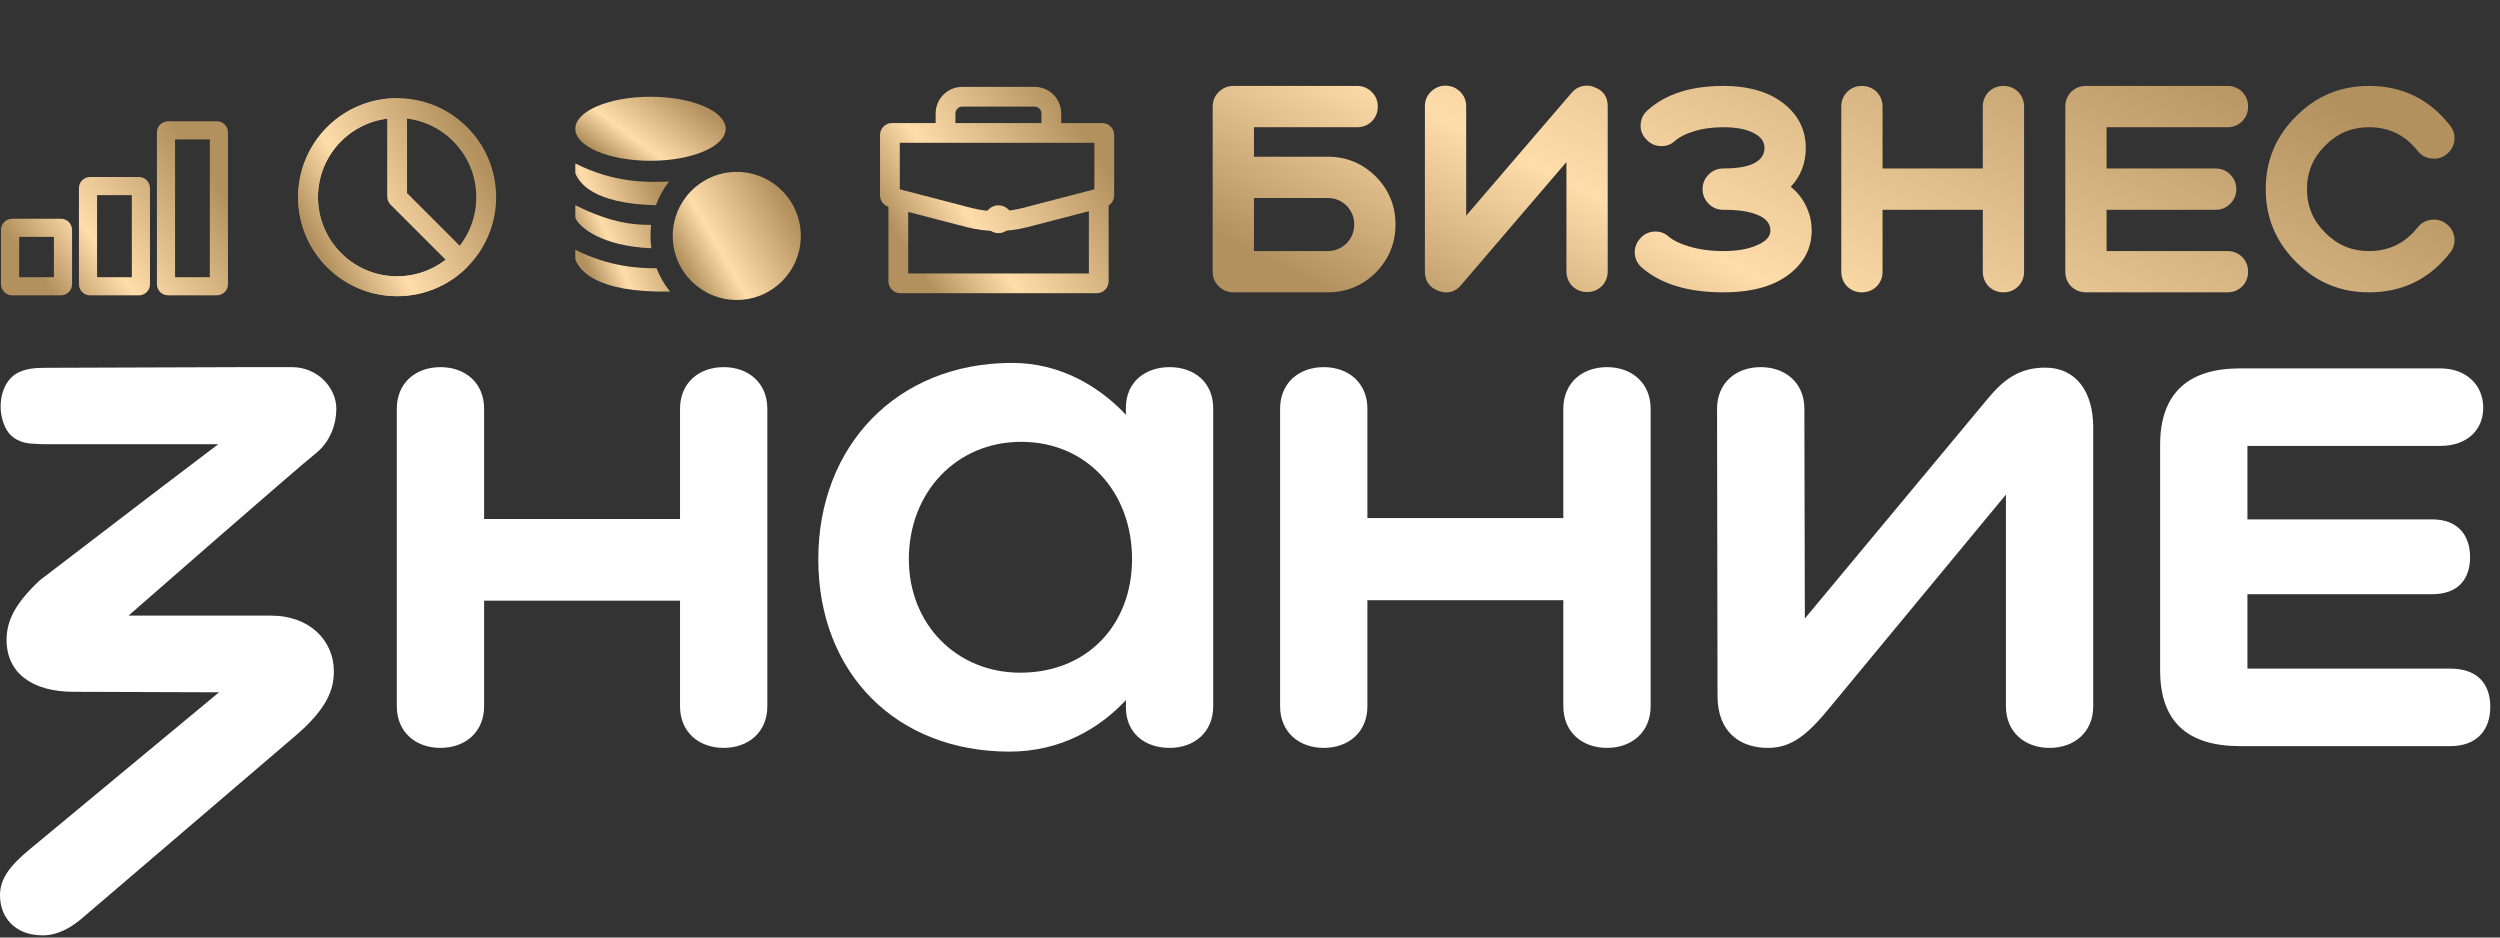 <?xml version="1.0" encoding="UTF-8"?> <svg xmlns="http://www.w3.org/2000/svg" width="248" height="93" viewBox="0 0 248 93" fill="none"><rect x="0" y="0" width="248" height="93" fill="#333333" stroke="none"/><path d="M111.69 69.448C109.154 72.176 105.302 74.56 100.135 74.56C88.952 74.56 81.174 66.821 81.174 55.466C81.174 44.25 88.952 36 100.414 36C105.284 36 109.132 38.425 111.69 41.146V40.447C111.681 37.953 113.551 36.42 116.021 36.42C118.49 36.42 120.351 37.947 120.351 40.496V70.065C120.351 72.614 118.49 74.19 116.021 74.19C113.551 74.19 111.69 72.712 111.69 70.163V69.448ZM67.459 40.545C67.459 37.996 69.32 36.42 71.79 36.42C74.259 36.42 76.12 37.996 76.12 40.545V70.065C76.12 72.614 74.259 74.19 71.79 74.19C69.32 74.19 67.459 72.614 67.459 70.065V59.588H48.024V70.065C48.024 72.614 46.163 74.19 43.694 74.19C41.224 74.19 39.363 72.614 39.363 70.065V40.545C39.363 37.996 41.224 36.42 43.694 36.42C46.163 36.42 48.024 37.996 48.024 40.545V51.485H67.459V40.545ZM175.361 74.19C172.706 74.19 170.379 72.707 170.379 69.045L170.332 40.545C170.332 37.996 172.193 36.42 174.663 36.42C177.132 36.42 178.993 37.996 178.993 40.545L179.04 61.357L197.167 39.571C198.845 37.532 200.429 36.469 202.898 36.469C205.88 36.469 207.648 38.783 207.648 42.399V70.065C207.648 72.614 205.787 74.19 203.318 74.19C200.848 74.19 198.987 72.614 198.987 70.065V49.064L181.232 70.528C178.996 73.216 177.458 74.19 175.361 74.19ZM155.082 40.545C155.082 37.996 156.943 36.42 159.413 36.42C161.882 36.42 163.743 37.996 163.743 40.545V70.065C163.743 72.614 161.882 74.19 159.413 74.19C156.943 74.19 155.082 72.614 155.082 70.065V59.541H135.647V70.065C135.647 72.614 133.786 74.19 131.317 74.19C128.847 74.19 126.986 72.614 126.986 70.065V40.545C126.986 37.996 128.847 36.42 131.317 36.42C133.786 36.42 135.647 37.996 135.647 40.545V51.39H155.082V40.545ZM242.098 36.545H222.202C217.123 36.545 214.284 38.956 214.284 44.146V66.507C214.284 71.698 217.123 74.015 222.202 74.015H243.076C245.732 74.015 247.037 72.393 247.037 70.122C247.037 67.805 245.732 66.327 243.076 66.327H222.945V58.942H241.306C243.775 58.942 245.033 57.505 245.033 55.28C245.033 53.056 243.775 51.526 241.306 51.526H222.945V44.234H242.098C244.614 44.234 246.338 42.756 246.338 40.439C246.338 38.168 244.614 36.545 242.098 36.545ZM101.3 43.83C94.87 43.83 90.158 48.838 90.158 55.466C90.158 61.954 94.916 66.731 101.207 66.731C107.87 66.731 112.299 61.954 112.299 55.466C112.299 48.838 107.823 43.83 101.3 43.83Z" fill="white"></path><path d="M2.889 84.3L21.726 68.676L7.313 68.627C3.212 68.627 0.652 66.778 0.652 63.487C0.652 61.541 1.538 59.826 3.96 57.555L15.44 48.778L21.651 44.064H4.468C4.142 44.064 3.576 44.047 3.018 43.999C2.075 43.917 1.167 43.497 0.687 42.686C-0.432 40.795 -0.003 38.017 1.621 37.062C2.468 36.564 3.484 36.487 4.468 36.487L23.912 36.421C23.912 36.421 27.345 36.421 28.976 36.421C31.503 36.421 33.364 38.459 33.364 40.545C33.364 41.981 32.832 43.809 31.235 45.051C29.637 46.293 12.748 61.07 12.748 61.07H26.889C30.756 61.07 33.12 63.58 33.12 66.593C33.12 68.4 32.468 70.3 29.253 73.035L8.009 91.203C6.564 92.408 5.167 92.871 3.955 92.778C1.532 92.686 0 91.066 0 88.795C0 87.22 0.932 85.922 2.889 84.3Z" fill="white"></path><path d="M124.393 19.64V24.905H131.706C132.427 24.905 133.051 24.651 133.578 24.145C134.085 23.618 134.338 22.994 134.338 22.273C134.338 21.551 134.085 20.927 133.578 20.401C133.051 19.893 132.427 19.64 131.706 19.64H124.393ZM120.298 26.953V10.572C120.298 10.007 120.493 9.529 120.883 9.139C121.293 8.73 121.78 8.525 122.346 8.525H134.631C135.196 8.525 135.684 8.73 136.093 9.139C136.483 9.529 136.678 10.007 136.678 10.572C136.678 11.138 136.483 11.626 136.093 12.035C135.684 12.425 135.196 12.62 134.631 12.62H124.393V15.545H131.706C133.558 15.545 135.147 16.198 136.473 17.505C137.78 18.831 138.433 20.42 138.433 22.273C138.433 24.125 137.78 25.714 136.473 27.04C135.147 28.347 133.558 29 131.706 29H122.346C121.78 29 121.293 28.795 120.883 28.386C120.493 27.996 120.298 27.518 120.298 26.953ZM141.35 26.923V10.543C141.35 9.978 141.545 9.5 141.935 9.11C142.345 8.701 142.832 8.496 143.398 8.496C143.963 8.496 144.451 8.701 144.86 9.11C145.25 9.5 145.445 9.978 145.445 10.543V21.395L155.887 9.227C156.297 8.74 156.814 8.496 157.438 8.496C157.691 8.496 157.925 8.545 158.14 8.642C159.037 8.954 159.485 9.588 159.485 10.543V26.923C159.485 27.489 159.29 27.976 158.9 28.386C158.491 28.776 158.003 28.971 157.438 28.971C156.872 28.971 156.385 28.776 155.975 28.386C155.585 27.976 155.39 27.489 155.39 26.923V16.072L144.948 28.269C144.343 28.99 143.593 29.185 142.696 28.854C141.799 28.522 141.35 27.879 141.35 26.923ZM177.174 10.456C178.481 11.586 179.134 12.991 179.134 14.668C179.134 16.189 178.637 17.476 177.642 18.529C178.442 19.172 179.017 19.971 179.368 20.927C179.505 21.278 179.602 21.648 179.661 22.038C179.7 22.311 179.719 22.584 179.719 22.858C179.719 24.495 179.066 25.87 177.759 26.982C176.199 28.327 173.928 29 170.944 29C167.473 29 164.792 28.191 162.9 26.572C162.471 26.202 162.228 25.744 162.169 25.198C162.13 24.632 162.296 24.135 162.666 23.706C163.037 23.257 163.505 23.014 164.07 22.974C164.636 22.936 165.123 23.101 165.533 23.472C166.001 23.862 166.664 24.183 167.522 24.437C168.536 24.749 169.677 24.905 170.944 24.905C172.329 24.905 173.45 24.71 174.308 24.32C175.185 23.95 175.624 23.462 175.624 22.858C175.624 22.078 175.059 21.512 173.928 21.161C173.499 21.024 172.992 20.927 172.407 20.869C171.958 20.829 171.471 20.81 170.944 20.81C170.379 20.81 169.901 20.615 169.511 20.225C169.101 19.816 168.897 19.328 168.897 18.762C168.897 18.197 169.101 17.709 169.511 17.3C169.901 16.91 170.379 16.715 170.944 16.715C172.095 16.715 173.011 16.588 173.694 16.335C174.591 15.984 175.039 15.428 175.039 14.668C175.039 14.043 174.669 13.546 173.928 13.176C173.187 12.805 172.192 12.62 170.944 12.62C169.833 12.62 168.828 12.766 167.931 13.059C167.171 13.293 166.586 13.595 166.176 13.966C165.747 14.355 165.25 14.531 164.685 14.492C164.119 14.453 163.651 14.219 163.281 13.79C162.891 13.38 162.715 12.893 162.754 12.328C162.793 11.762 163.027 11.294 163.456 10.924C165.25 9.325 167.746 8.525 170.944 8.525C173.596 8.525 175.673 9.169 177.174 10.456ZM183.239 9.11C183.649 8.72 184.136 8.525 184.702 8.525C185.267 8.525 185.755 8.72 186.164 9.11C186.554 9.52 186.749 10.007 186.749 10.572V16.715H196.694V10.572C196.694 10.007 196.889 9.52 197.279 9.11C197.689 8.72 198.176 8.525 198.742 8.525C199.307 8.525 199.795 8.72 200.204 9.11C200.594 9.52 200.789 10.007 200.789 10.572V26.953C200.789 27.518 200.594 28.006 200.204 28.415C199.795 28.805 199.307 29 198.742 29C198.176 29 197.689 28.805 197.279 28.415C196.889 28.006 196.694 27.518 196.694 26.953V20.81H186.749V26.953C186.749 27.518 186.554 28.006 186.164 28.415C185.755 28.805 185.267 29 184.702 29C184.136 29 183.649 28.805 183.239 28.415C182.849 28.006 182.654 27.518 182.654 26.953V10.572C182.654 10.007 182.849 9.52 183.239 9.11ZM220.965 29H206.925C206.359 29 205.872 28.805 205.462 28.415C205.072 28.006 204.877 27.518 204.877 26.953V10.572C204.877 10.007 205.072 9.52 205.462 9.11C205.872 8.72 206.359 8.525 206.925 8.525H220.965C221.53 8.525 222.018 8.72 222.427 9.11C222.817 9.52 223.012 10.007 223.012 10.572C223.012 11.138 222.817 11.626 222.427 12.035C222.018 12.425 221.53 12.62 220.965 12.62H208.972V16.715H219.795C220.36 16.715 220.838 16.91 221.228 17.3C221.638 17.709 221.842 18.197 221.842 18.762C221.842 19.328 221.638 19.816 221.228 20.225C220.838 20.615 220.36 20.81 219.795 20.81H208.972V24.905H220.965C221.53 24.905 222.018 25.1 222.427 25.49C222.817 25.899 223.012 26.387 223.012 26.953C223.012 27.518 222.817 28.006 222.427 28.415C222.018 28.805 221.53 29 220.965 29ZM227.772 25.987C225.764 23.998 224.759 21.59 224.759 18.762C224.759 15.935 225.764 13.527 227.772 11.538C229.761 9.529 232.169 8.525 234.997 8.525C238.312 8.525 240.993 9.832 243.041 12.444C243.392 12.893 243.538 13.39 243.479 13.936C243.401 14.502 243.138 14.96 242.69 15.311C242.241 15.662 241.744 15.799 241.198 15.72C240.632 15.662 240.174 15.409 239.823 14.96C238.595 13.4 236.986 12.62 234.997 12.62C233.3 12.62 231.857 13.225 230.668 14.434C229.459 15.623 228.854 17.066 228.854 18.762C228.854 20.459 229.459 21.902 230.668 23.091C231.857 24.3 233.3 24.905 234.997 24.905C236.986 24.905 238.595 24.125 239.823 22.565C240.174 22.116 240.632 21.863 241.198 21.805C241.744 21.727 242.241 21.863 242.69 22.214C243.138 22.565 243.401 23.023 243.479 23.589C243.538 24.135 243.392 24.632 243.041 25.081C240.993 27.694 238.312 29 234.997 29C232.169 29 229.761 27.996 227.772 25.987Z" fill="url(#paint0_linear_440_7)"></path><path fill-rule="evenodd" clip-rule="evenodd" d="M39.394 11.706C35.057 11.706 31.541 15.222 31.541 19.559C31.541 23.896 35.057 27.412 39.394 27.412C43.731 27.412 47.247 23.896 47.247 19.559C47.247 15.222 43.731 11.706 39.394 11.706ZM29.572 19.559C29.572 14.134 33.97 9.736 39.394 9.736C44.819 9.736 49.217 14.134 49.217 19.559C49.217 24.983 44.819 29.381 39.394 29.381C33.97 29.381 29.572 24.983 29.572 19.559Z" fill="url(#paint1_linear_440_7)"></path><path fill-rule="evenodd" clip-rule="evenodd" d="M38.41 11.768C37.462 11.887 36.54 12.18 35.693 12.633C34.554 13.242 33.582 14.122 32.865 15.196C32.148 16.27 31.706 17.504 31.579 18.789C31.453 20.074 31.645 21.371 32.139 22.564C32.633 23.757 33.414 24.81 34.413 25.629C35.411 26.448 36.596 27.009 37.862 27.261C39.129 27.513 40.438 27.448 41.674 27.073C42.594 26.794 43.452 26.35 44.207 25.764L38.758 20.314C38.535 20.092 38.41 19.79 38.41 19.474V11.768ZM39.169 9.739C39.848 9.723 40.379 10.274 40.379 10.924V19.151L46.196 24.968C46.656 25.427 46.67 26.192 46.178 26.662C45.066 27.724 43.719 28.511 42.246 28.958C40.7 29.427 39.062 29.507 37.478 29.192C35.894 28.877 34.412 28.176 33.163 27.151C31.915 26.127 30.938 24.81 30.32 23.317C29.702 21.825 29.461 20.203 29.619 18.596C29.778 16.988 30.33 15.445 31.227 14.102C32.125 12.759 33.34 11.658 34.764 10.896C36.122 10.17 37.631 9.774 39.169 9.739Z" fill="url(#paint2_linear_440_7)"></path><ellipse cx="64.528" cy="12.774" rx="7.457" ry="3.176" fill="url(#paint3_linear_440_7)"></ellipse><circle cx="73.087" cy="23.405" r="6.352" fill="url(#paint4_linear_440_7)"></circle><path d="M66.358 18.015C66.22 18.016 66.065 18.021 65.891 18.026C64.233 18.075 60.976 18.171 57.072 16.219V17.185C57.459 18.131 58.81 20.202 65.066 20.358C65.377 19.508 65.816 18.719 66.358 18.015Z" fill="url(#paint5_linear_440_7)"></path><path d="M64.596 22.305C63.12 22.319 60.775 22.213 57.072 20.361V21.604C57.463 22.561 59.705 24.423 64.613 24.624C64.557 24.224 64.528 23.815 64.528 23.399C64.528 23.029 64.551 22.663 64.596 22.305Z" fill="url(#paint6_linear_440_7)"></path><path d="M65.128 26.605C63.334 26.624 60.444 26.466 57.072 24.78V25.747C57.486 26.759 59.005 29.061 66.462 28.923V28.916C65.907 28.224 65.455 27.445 65.128 26.605Z" fill="url(#paint7_linear_440_7)"></path><path fill-rule="evenodd" clip-rule="evenodd" d="M90.092 27.126V20.235H88.132V27.904C88.132 28.557 88.661 29.087 89.314 29.087H108.794C109.448 29.087 109.977 28.557 109.977 27.904V20.235H108.016V27.126H90.092Z" fill="url(#paint8_linear_440_7)"></path><path fill-rule="evenodd" clip-rule="evenodd" d="M92.817 11.255C92.817 9.798 93.998 8.617 95.454 8.617H102.635C104.091 8.617 105.272 9.798 105.272 11.255V12.912H103.311V11.255C103.311 10.881 103.008 10.578 102.635 10.578H95.454C95.08 10.578 94.778 10.881 94.778 11.255V12.912H92.817V11.255Z" fill="url(#paint9_linear_440_7)"></path><path fill-rule="evenodd" clip-rule="evenodd" d="M87.298 13.39C87.298 12.737 87.828 12.207 88.481 12.207H109.342C109.995 12.207 110.524 12.737 110.524 13.39V19.383C110.524 19.922 110.16 20.392 109.639 20.528L101.935 22.529C99.952 23.044 97.87 23.044 95.888 22.529L88.183 20.528C87.662 20.392 87.298 19.922 87.298 19.383V13.39ZM89.259 14.168V18.781L96.38 20.631C98.04 21.062 99.782 21.062 101.442 20.631L108.564 18.781V14.168H89.259Z" fill="url(#paint10_linear_440_7)"></path><path d="M100.431 21.748C100.431 22.51 99.813 23.129 99.05 23.129C98.287 23.129 97.669 22.51 97.669 21.748C97.669 20.985 98.287 20.367 99.05 20.367C99.813 20.367 100.431 20.985 100.431 21.748Z" fill="url(#paint11_linear_440_7)"></path><path fill-rule="evenodd" clip-rule="evenodd" d="M0.1 22.801C0.1 22.192 0.594 21.698 1.203 21.698H6.044C6.653 21.698 7.147 22.192 7.147 22.801V28.194C7.147 28.803 6.653 29.297 6.044 29.297H1.203C0.594 29.297 0.1 28.803 0.1 28.194V22.801ZM1.9 23.498V27.497H5.347V23.498H1.9Z" fill="url(#paint12_linear_440_7)"></path><path fill-rule="evenodd" clip-rule="evenodd" d="M7.83 18.66C7.83 18.05 8.324 17.556 8.933 17.556H13.774C14.384 17.556 14.878 18.05 14.878 18.66V28.195C14.878 28.805 14.384 29.299 13.774 29.299H8.933C8.324 29.299 7.83 28.805 7.83 28.195V18.66ZM9.63 19.356V27.499H13.078V19.356H9.63Z" fill="url(#paint13_linear_440_7)"></path><path fill-rule="evenodd" clip-rule="evenodd" d="M15.567 13.134C15.567 12.525 16.061 12.031 16.671 12.031H21.512C22.121 12.031 22.615 12.525 22.615 13.134V28.194C22.615 28.803 22.121 29.297 21.512 29.297H16.671C16.061 29.297 15.567 28.803 15.567 28.194V13.134ZM17.367 13.831V27.497H20.815V13.831H17.367Z" fill="url(#paint14_linear_440_7)"></path><defs><linearGradient id="paint0_linear_440_7" x1="230.025" y1="9.207" x2="201.764" y2="64.624" gradientUnits="userSpaceOnUse"><stop stop-color="#B2915F"></stop><stop offset="0.67" stop-color="#FFDDAA"></stop><stop offset="1" stop-color="#B2915F"></stop></linearGradient><linearGradient id="paint1_linear_440_7" x1="47.013" y1="14.625" x2="30.98" y2="23.856" gradientUnits="userSpaceOnUse"><stop stop-color="#B2915F"></stop><stop offset="0.67" stop-color="#FFDDAA"></stop><stop offset="1" stop-color="#B2915F"></stop></linearGradient><linearGradient id="paint2_linear_440_7" x1="47.013" y1="14.625" x2="30.98" y2="23.856" gradientUnits="userSpaceOnUse"><stop stop-color="#B2915F"></stop><stop offset="0.67" stop-color="#FFDDAA"></stop><stop offset="1" stop-color="#B2915F"></stop></linearGradient><linearGradient id="paint3_linear_440_7" x1="70.312" y1="11.178" x2="64.58" y2="18.927" gradientUnits="userSpaceOnUse"><stop stop-color="#B2915F"></stop><stop offset="0.67" stop-color="#FFDDAA"></stop><stop offset="1" stop-color="#B2915F"></stop></linearGradient><linearGradient id="paint4_linear_440_7" x1="78.013" y1="20.214" x2="67.645" y2="26.184" gradientUnits="userSpaceOnUse"><stop stop-color="#B2915F"></stop><stop offset="0.67" stop-color="#FFDDAA"></stop><stop offset="1" stop-color="#B2915F"></stop></linearGradient><linearGradient id="paint5_linear_440_7" x1="65.408" y1="19.381" x2="56.767" y2="23.057" gradientUnits="userSpaceOnUse"><stop stop-color="#B2915F"></stop><stop offset="0.67" stop-color="#FFDDAA"></stop><stop offset="1" stop-color="#B2915F"></stop></linearGradient><linearGradient id="paint6_linear_440_7" x1="65.408" y1="19.381" x2="56.767" y2="23.057" gradientUnits="userSpaceOnUse"><stop stop-color="#B2915F"></stop><stop offset="0.67" stop-color="#FFDDAA"></stop><stop offset="1" stop-color="#B2915F"></stop></linearGradient><linearGradient id="paint7_linear_440_7" x1="65.408" y1="19.381" x2="56.767" y2="23.057" gradientUnits="userSpaceOnUse"><stop stop-color="#B2915F"></stop><stop offset="0.67" stop-color="#FFDDAA"></stop><stop offset="1" stop-color="#B2915F"></stop></linearGradient><linearGradient id="paint8_linear_440_7" x1="107.918" y1="13.711" x2="90.229" y2="25.268" gradientUnits="userSpaceOnUse"><stop stop-color="#B2915F"></stop><stop offset="0.67" stop-color="#FFDDAA"></stop><stop offset="1" stop-color="#B2915F"></stop></linearGradient><linearGradient id="paint9_linear_440_7" x1="107.918" y1="13.711" x2="90.229" y2="25.268" gradientUnits="userSpaceOnUse"><stop stop-color="#B2915F"></stop><stop offset="0.67" stop-color="#FFDDAA"></stop><stop offset="1" stop-color="#B2915F"></stop></linearGradient><linearGradient id="paint10_linear_440_7" x1="107.918" y1="13.711" x2="90.229" y2="25.268" gradientUnits="userSpaceOnUse"><stop stop-color="#B2915F"></stop><stop offset="0.67" stop-color="#FFDDAA"></stop><stop offset="1" stop-color="#B2915F"></stop></linearGradient><linearGradient id="paint11_linear_440_7" x1="107.918" y1="13.711" x2="90.229" y2="25.268" gradientUnits="userSpaceOnUse"><stop stop-color="#B2915F"></stop><stop offset="0.67" stop-color="#FFDDAA"></stop><stop offset="1" stop-color="#B2915F"></stop></linearGradient><linearGradient id="paint12_linear_440_7" x1="20.088" y1="16.328" x2="4.441" y2="28.076" gradientUnits="userSpaceOnUse"><stop stop-color="#B2915F"></stop><stop offset="0.67" stop-color="#FFDDAA"></stop><stop offset="1" stop-color="#B2915F"></stop></linearGradient><linearGradient id="paint13_linear_440_7" x1="20.088" y1="16.328" x2="4.441" y2="28.076" gradientUnits="userSpaceOnUse"><stop stop-color="#B2915F"></stop><stop offset="0.67" stop-color="#FFDDAA"></stop><stop offset="1" stop-color="#B2915F"></stop></linearGradient><linearGradient id="paint14_linear_440_7" x1="20.088" y1="16.328" x2="4.441" y2="28.076" gradientUnits="userSpaceOnUse"><stop stop-color="#B2915F"></stop><stop offset="0.67" stop-color="#FFDDAA"></stop><stop offset="1" stop-color="#B2915F"></stop></linearGradient></defs></svg> 